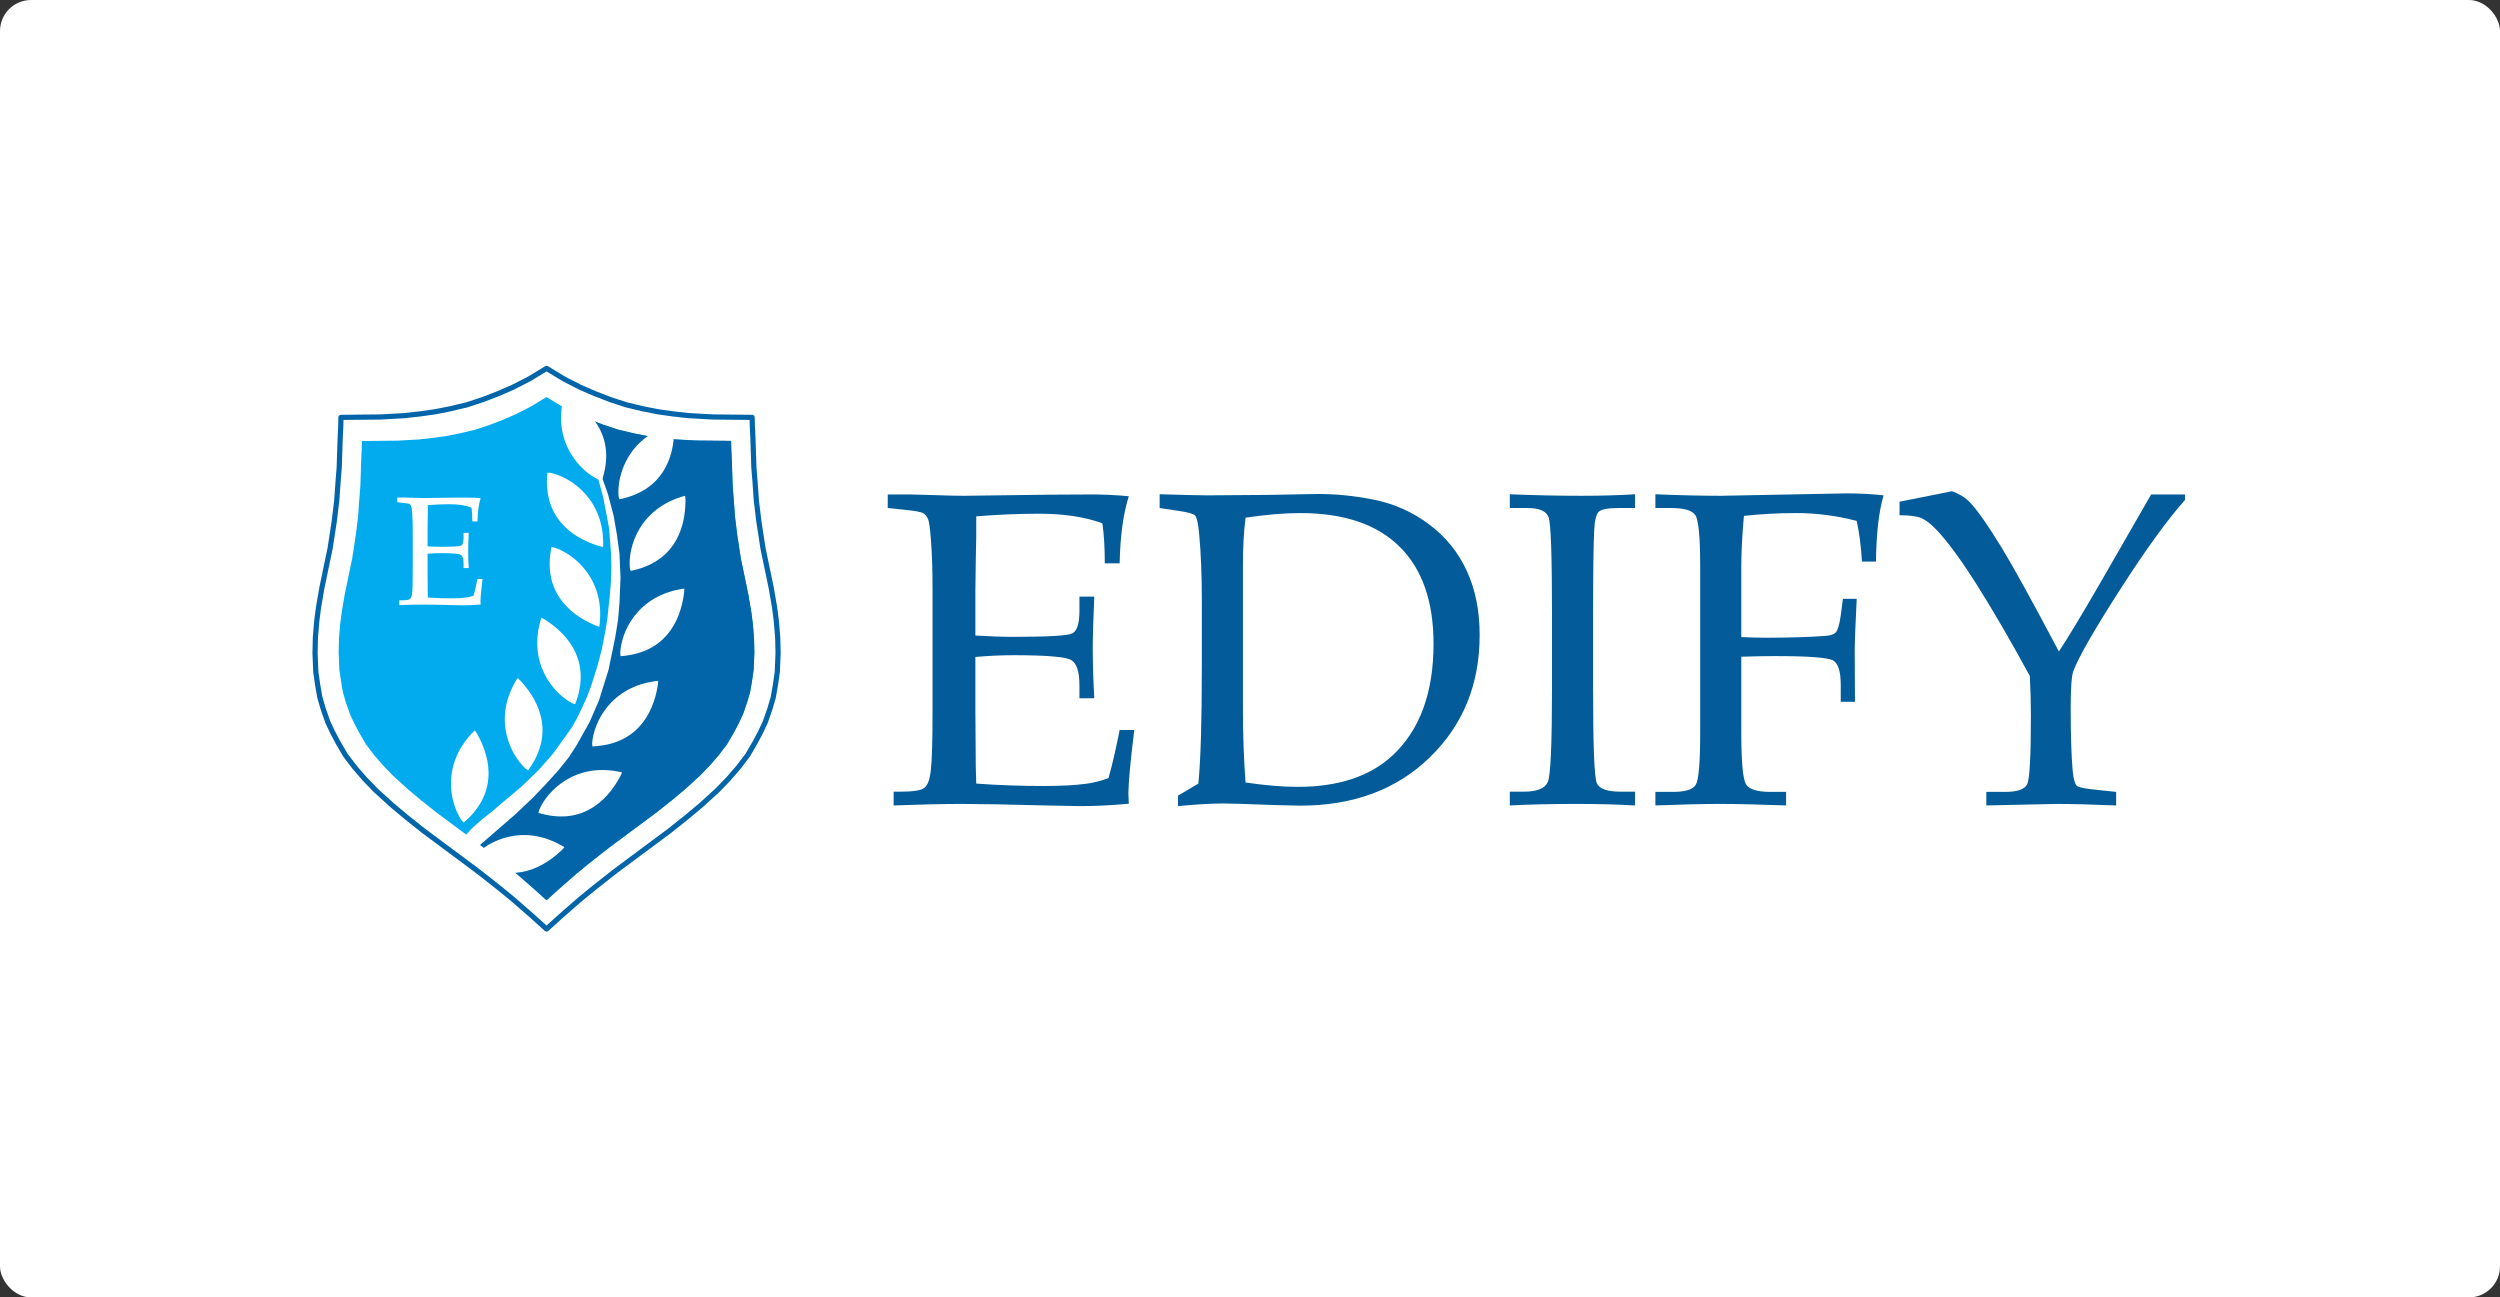 <?xml version="1.0" encoding="UTF-8"?> <svg xmlns="http://www.w3.org/2000/svg" width="4825" height="2504" viewBox="0 0 4825 2504" fill="none"><rect x="0" y="0" width="4825" height="2504" fill="#333333" stroke="none"/><rect width="4825" height="2504" rx="60" fill="white"></rect><path d="M1452 822.338L1451.63 805.526L1375.79 804.778L1329.08 802.163L1298.82 798.8L1269.68 794.691L1241.28 789.086L1208.41 781.24L1177.77 771.153L1148.63 759.944L1119.48 747.241L1088.1 731.175L1054.85 711L1021.6 731.175L990.212 747.241L961.07 759.944L931.927 771.153L901.291 781.24L868.412 789.086L840.017 794.691L810.875 798.8L780.612 802.163L733.91 804.778L658.065 805.526L657.691 822.338L656.57 845.129L654.702 901.919L652.461 930.314L649.845 966.929L644.988 1006.91L637.142 1058.09L629.67 1093.96L621.077 1135.43L614.725 1172.42L611.363 1198.57L608.747 1229.58L608 1260.22L609.494 1296.83L613.231 1322.61L617.34 1346.15L623.692 1367.82L632.659 1393.6L641.999 1413.4L652.087 1432.46L666.658 1457.49L684.592 1481.03L704.02 1503.45L725.316 1525.49L757.448 1554.63L784.722 1577.42L817.6 1603.58L919.598 1679.42L936.411 1692.5L962.938 1713.42L989.465 1735.09L1009.64 1752.65L1027.95 1768.71L1054.85 1793L1081.75 1768.71L1100.06 1752.65L1120.23 1735.09L1146.76 1713.42L1173.29 1692.5L1190.1 1679.42L1292.1 1603.58L1324.97 1577.42L1352.25 1554.63L1384.38 1525.49L1405.68 1503.45L1425.1 1481.03L1443.04 1457.49L1457.61 1432.46L1467.7 1413.4L1477.04 1393.6L1486 1367.82L1492.36 1346.15L1496.47 1322.61L1500.2 1296.83L1501.7 1260.22L1500.95 1229.58L1498.33 1198.57L1494.97 1172.42L1488.62 1135.43L1480.03 1093.96L1472.55 1058.09L1464.71 1006.91L1459.85 966.929L1457.24 930.314L1454.99 901.919L1453.13 845.129L1452 822.338Z" fill="white" stroke="#0265A9" stroke-width="10" stroke-miterlimit="2.366" stroke-linecap="round" stroke-linejoin="round"></path><path d="M1411.32 866.253L1410.99 851.159L1342.89 850.488L1300.96 848.14L1273.79 845.121L1247.63 841.432L1222.14 836.4L1192.62 829.356L1165.11 820.299L1138.95 810.236L1112.79 798.832L1084.61 784.408L1054.76 766.295L1024.9 784.408L996.728 798.832L970.564 810.236L944.4 820.299L916.895 829.356L887.377 836.4L861.884 841.432L835.721 845.121L808.551 848.14L766.622 850.488L698.529 851.159L698.194 866.253L697.188 886.715L695.51 937.7L693.498 963.193L691.15 996.065L686.789 1031.96L679.745 1077.91L673.037 1110.11L665.322 1147.34L659.619 1180.55L656.6 1204.03L654.252 1231.87L653.582 1259.38L654.923 1292.25L658.278 1315.4L661.967 1336.53L667.67 1355.98L675.72 1379.13L684.106 1396.91L693.162 1414.01L706.244 1436.49L722.345 1457.62L739.787 1477.74L758.907 1497.53L787.754 1523.7L812.241 1544.16L841.758 1567.64L933.331 1635.73L948.426 1647.47L972.241 1666.26L996.057 1685.71L1014.17 1701.48L1030.61 1715.9L1054.76 1737.7L1078.91 1715.9L1095.34 1701.48L1113.46 1685.71L1137.27 1666.26L1161.09 1647.47L1176.18 1635.73L1267.76 1567.64L1297.27 1544.16L1321.76 1523.7L1350.61 1497.53L1369.73 1477.74L1387.17 1457.62L1403.27 1436.49L1416.35 1414.01L1425.41 1396.91L1433.79 1379.13L1441.84 1355.98L1447.55 1336.53L1451.24 1315.4L1454.59 1292.25L1455.93 1259.38L1455.26 1231.87L1452.91 1204.03L1449.9 1180.55L1444.19 1147.34L1436.48 1110.11L1429.77 1077.91L1422.73 1031.96L1418.36 996.065L1416.02 963.193L1414 937.7L1412.33 886.715L1411.32 866.253Z" fill="#02ABEE"></path><path d="M1411.32 865.879L1410.99 850.784L1342.89 850.114L1300.96 847.766L1273.79 844.747L1247.63 841.057L1222.14 836.026L1192.62 828.981L1165.11 819.925L1138.95 809.862L1118.74 801.414L1140.78 870.534L1167.31 949.367L1188.98 1056.22L1191.59 1123.85L1188.23 1180.64L1181.88 1223.98L1168.8 1290.85L1148.63 1347.27L1127.33 1397.34L1090.72 1455.62L1051.49 1502.7L990.212 1561.73L919.225 1625.24L948.426 1647.1L972.242 1665.88L996.057 1685.34L1014.17 1701.1L1030.61 1715.53L1054.76 1737.33L1078.91 1715.53L1095.34 1701.1L1113.46 1685.34L1137.27 1665.88L1161.09 1647.1L1176.18 1635.36L1267.76 1567.27L1297.27 1543.79L1321.76 1523.32L1350.61 1497.16L1369.73 1477.37L1387.17 1457.24L1403.27 1436.11L1416.35 1413.64L1425.41 1396.53L1433.8 1378.75L1441.85 1355.61L1447.55 1336.15L1451.24 1315.02L1454.59 1291.88L1455.93 1259L1455.26 1231.5L1452.91 1203.66L1449.9 1180.18L1444.19 1146.97L1436.48 1109.74L1429.77 1077.54L1422.73 1031.58L1418.37 995.691L1416.02 962.819L1414 937.326L1412.33 886.34L1411.32 865.879Z" fill="#0265A9"></path><path d="M993.99 1572.17L921.17 1635.33L894.939 1616.11L910.991 1598.45L930.566 1581.19L950.533 1565.5L967.367 1550.99L1005.34 1519.21L1022.96 1502.34L1040.97 1484.68L1066.42 1455.65L1091.87 1420.74L1104.39 1402.69L1114.18 1385.04L1122.79 1367.38L1132.19 1346.59L1140.41 1325.41L1152.94 1285.78L1161.55 1252.83L1167.82 1220.66L1172.12 1195.16L1174.47 1172.02L1176.82 1151.22L1179.17 1122.19L1179.95 1092.77L1179.17 1066.09L1175.65 1020.19L1170.95 995.084L1164.29 960.169L1154.9 925.645L1117.7 796.184L1161.16 919.368L1173.3 953.499L1184.26 995.084L1190.52 1031.18L1195.61 1068.45L1197.57 1115.13L1195.61 1162.99L1192.87 1196.34L1187.39 1230.08L1174.47 1292.85L1156.07 1351.69L1137.67 1394.06L1113.01 1438L1098.13 1461.15L1077.38 1487.04L1053.89 1512.93L1028.05 1540L993.99 1572.17Z" fill="white"></path><path d="M1083.1 1641.82C1040.48 1681.83 979.773 1706.32 911.566 1658.19L914.504 1653.42C941.189 1622.9 1011.23 1587.05 1089.2 1635.05C1089.18 1635.84 1083.49 1641.19 1083.1 1641.82Z" fill="white"></path><path d="M1196.76 1499.01C1169 1550.46 1119.18 1592.91 1039.24 1568.86L1040.51 1563.4C1056.16 1526 1111.25 1469.81 1200.4 1490.65C1200.63 1491.41 1196.94 1498.29 1196.76 1499.01Z" fill="white"></path><path d="M1155.14 1053.57C1099.34 1036.14 1048.15 995.336 1056.51 912.274L1062.11 912.485C1101.81 920.706 1167.48 964.054 1164.04 1055.55C1163.34 1055.92 1155.88 1053.6 1155.14 1053.57Z" fill="white"></path><path d="M921.441 1417.29C949.71 1468.45 958.477 1533.33 895.014 1587.56L891.113 1583.54C868.117 1550.15 850.639 1473.43 916.38 1409.7C917.139 1409.92 920.929 1416.75 921.441 1417.29Z" fill="white"></path><path d="M1269.5 1323.11C1260.04 1380.8 1226.79 1437.19 1143.37 1440.52L1142.8 1434.95C1145.39 1394.49 1179.14 1323.41 1270.22 1314.03C1270.68 1314.67 1269.43 1322.38 1269.5 1323.11Z" fill="white"></path><path d="M1005.53 1314.87C1044.91 1358.07 1068.5 1419.13 1019.37 1486.63L1014.65 1483.62C984.523 1456.49 949.702 1385.93 998.841 1308.67C999.63 1308.71 1004.9 1314.47 1005.53 1314.87Z" fill="white"></path><path d="M1320.19 1145.11C1312.55 1203.07 1281.08 1260.47 1197.81 1266.42L1197.06 1260.86C1198.38 1220.34 1229.88 1148.24 1320.62 1136.01C1321.1 1136.63 1320.1 1144.38 1320.19 1145.11Z" fill="white"></path><path d="M1052.86 1196.56C1101.95 1228.3 1140.34 1281.32 1110.04 1359.11L1104.7 1357.41C1068.66 1338.85 1017 1279.5 1044.82 1192.27C1045.59 1192.1 1052.15 1196.33 1052.86 1196.56Z" fill="white"></path><path d="M1322.98 965.941C1322.79 1024.4 1298.89 1085.34 1217.06 1101.85L1215.61 1096.44C1211.76 1056.08 1233.81 980.552 1322.25 956.854C1322.81 957.414 1322.8 965.223 1322.98 965.941Z" fill="white"></path><path d="M1148.04 1206.67C1094.31 1183.65 1047.55 1137.84 1064.32 1056.06L1069.87 1056.84C1108.53 1069.07 1169.44 1118.88 1156.7 1209.55C1155.96 1209.84 1148.78 1206.78 1148.04 1206.67Z" fill="white"></path><path d="M1301.31 827.703C1301.12 886.162 1277.22 947.104 1195.39 963.615L1193.94 958.202C1190.09 917.846 1212.14 842.313 1300.58 818.616C1301.14 819.176 1301.13 826.985 1301.31 827.703Z" fill="white"></path><path d="M1096.85 768.01C1147.38 797.408 1188.21 848.575 1161.59 927.699L1156.18 926.249C1119.31 909.406 1064.92 852.541 1088.62 764.102C1089.38 763.9 1096.14 767.813 1096.85 768.01Z" fill="white"></path><path d="M825.201 1068.74V1104.5L825.347 1125.08C825.347 1137.92 825.493 1147.31 825.785 1153.24C839.99 1154.31 855.217 1154.85 871.466 1154.85C882.363 1154.85 891.509 1154.36 898.903 1153.39C903.671 1152.8 908.73 1151.54 914.082 1149.59C916.514 1141.03 918.995 1130.33 921.525 1117.49H931.303C928.676 1138.79 927.362 1153 927.362 1160.1L927.654 1166.67C916.465 1167.74 905.471 1168.28 894.671 1168.28L871.758 1167.84C846.46 1167.16 827.877 1166.82 816.007 1166.82C804.623 1166.82 789.493 1167.16 770.618 1167.84V1158.64H775.142C783.607 1158.64 788.91 1157.82 791.05 1156.16C793.288 1154.51 794.747 1150.62 795.428 1144.49C796.207 1138.36 796.596 1124.83 796.596 1103.91V1023.79C796.596 1010.65 796.255 999.903 795.574 991.536C794.991 983.168 794.309 978.206 793.531 976.649C792.85 974.995 791.828 973.731 790.466 972.855C789.104 971.979 784.92 971.201 777.915 970.52L766.677 969.352V960.304H782.439L797.909 960.741C806.569 961.033 813.136 961.179 817.612 961.179L873.655 960.45L900.217 960.304C909.265 960.206 918.411 960.596 927.654 961.471C923.957 972.952 921.914 987.887 921.525 1006.28H911.6C911.6 995.574 911.065 986.671 909.995 979.568C898.514 975.287 884.406 973.147 867.671 973.147C854.341 973.147 840.379 973.731 825.785 974.898C825.882 984.044 825.785 993.19 825.493 1002.34L825.201 1024.81V1054.44C834.833 1055.02 843.347 1055.31 850.741 1055.31C873.898 1055.31 886.984 1054.54 890.001 1052.98C893.114 1051.32 894.671 1046.31 894.671 1037.95V1028.46H904.595C903.914 1043.15 903.573 1054.88 903.573 1063.63C903.573 1072.88 903.914 1083.77 904.595 1096.32H894.671V1087.86C894.671 1078.52 892.822 1072.83 889.125 1070.78C885.525 1068.64 872.682 1067.57 850.596 1067.57C842.423 1067.57 833.958 1067.96 825.201 1068.74Z" fill="white"></path><path d="M1882.49 1267.93V1371.34L1882.91 1430.85C1882.91 1467.99 1883.33 1495.15 1884.18 1512.31C1925.24 1515.41 1969.25 1516.95 2016.22 1516.95C2047.72 1516.95 2074.16 1515.55 2095.53 1512.73C2109.31 1511.04 2123.94 1507.39 2139.4 1501.76C2146.43 1477 2153.61 1446.05 2160.92 1408.9H2189.18C2181.59 1470.53 2177.79 1511.61 2177.79 1532.15L2178.64 1551.14C2146.29 1554.24 2114.51 1555.78 2083.3 1555.78L2017.06 1554.52C1943.94 1552.55 1890.22 1551.56 1855.91 1551.56C1823.01 1551.56 1779.27 1552.55 1724.71 1554.52V1527.93H1737.79C1762.26 1527.93 1777.59 1525.54 1783.77 1520.75C1790.24 1515.97 1794.46 1504.71 1796.43 1486.99C1798.68 1469.26 1799.8 1430.15 1799.8 1369.65V1137.93C1799.8 1099.95 1798.82 1068.85 1796.85 1044.65C1795.16 1020.46 1793.2 1006.11 1790.95 1001.6C1788.98 996.82 1786.02 993.162 1782.09 990.629C1778.15 988.097 1766.06 985.846 1745.81 983.876L1713.32 980.5V954.331H1758.88L1803.6 955.597C1828.63 956.441 1847.62 956.864 1860.55 956.864L2022.55 954.753L2099.33 954.331C2125.48 954.05 2151.92 955.175 2178.64 957.708C2167.95 990.911 2162.04 1034.1 2160.92 1087.28H2132.23C2132.23 1056.33 2130.69 1030.59 2127.59 1010.04C2094.41 997.664 2053.63 991.473 2005.25 991.473C1966.72 991.473 1926.36 993.162 1884.18 996.538C1884.46 1022.99 1884.18 1049.44 1883.33 1075.89L1882.49 1140.89V1226.57C1910.33 1228.26 1934.94 1229.1 1956.32 1229.1C2023.25 1229.1 2061.08 1226.85 2069.8 1222.35C2078.8 1217.56 2083.3 1203.07 2083.3 1178.87V1151.44H2111.98C2110.01 1193.93 2109.03 1227.83 2109.03 1253.16C2109.03 1279.89 2110.01 1311.4 2111.98 1347.7H2083.3V1323.22C2083.3 1296.21 2077.95 1279.75 2067.27 1273.84C2056.86 1267.65 2019.74 1264.55 1955.89 1264.55C1932.27 1264.55 1907.8 1265.68 1882.49 1267.93Z" fill="#035C99"></path><path d="M2312.79 1512.31C2317.29 1468.7 2319.54 1392.44 2319.54 1283.55V1161.15C2319.54 1111.06 2317.85 1067.87 2314.48 1031.57C2312.51 1010.47 2309.84 998.227 2306.46 994.85C2303.37 991.473 2291.84 988.378 2271.87 985.564L2238.12 980.5V953.909C2284.52 955.316 2315.74 956.019 2331.77 956.019L2445.25 955.175L2537.64 953.487C2574.77 952.924 2612.87 956.582 2651.97 964.461C2691.06 972.34 2726.49 988.238 2758.27 1012.16C2790.06 1035.79 2814.24 1065.62 2830.84 1101.63C2847.43 1137.37 2855.72 1178.73 2855.72 1225.72C2855.72 1320.83 2823.66 1399.48 2759.54 1461.66C2695.7 1523.85 2612.17 1554.94 2508.95 1554.94L2457.07 1553.67C2406.16 1551.7 2373.96 1550.72 2360.46 1550.72C2337.68 1550.72 2308.71 1552.41 2273.56 1555.78V1535.53L2312.79 1512.31ZM2403.91 1510.2C2441.88 1515.83 2475.35 1518.64 2504.31 1518.64C2583.06 1518.64 2644.23 1498.38 2687.82 1457.86C2740.42 1408.62 2766.71 1336.87 2766.71 1242.61C2766.71 1160.44 2744.78 1097.84 2700.9 1054.78C2657.31 1011.73 2593.33 990.207 2508.95 990.207C2479.42 990.207 2444.41 993.162 2403.91 999.071C2400.54 1026.08 2398.85 1056.75 2398.85 1091.08V1367.12C2398.85 1418.05 2400.54 1465.74 2403.91 1510.2Z" fill="#035C99"></path><path d="M2913.94 1527.93H2940.52C2966.67 1527.93 2982.28 1521.6 2987.35 1508.93C2992.69 1496.27 2995.36 1435.63 2995.36 1327.02V1183.94C2995.36 1071.39 2993.11 1009.34 2988.61 997.805C2984.11 986.268 2970.61 980.5 2948.11 980.5H2913.94V953.909C2960.63 955.879 3006.75 956.864 3052.31 956.864C3090.28 956.864 3124.73 955.879 3155.67 953.909V980.5H3123.19C3103.22 980.5 3090.7 982.891 3085.64 987.675C3080.58 992.458 3077.62 1004.56 3076.78 1023.97C3075.37 1054.08 3074.67 1107.68 3074.67 1184.78V1330.4C3074.67 1439.86 3077.06 1500.21 3081.84 1511.47C3086.62 1522.44 3101.95 1527.93 3127.83 1527.93H3155.67V1554.52C3121.08 1552.55 3083.39 1551.56 3042.61 1551.56C2995.08 1551.56 2952.19 1552.55 2913.94 1554.52V1527.93Z" fill="#035C99"></path><path d="M3360.69 1267.51V1412.7C3360.69 1470.39 3363.79 1504.15 3369.97 1514C3376.16 1523.57 3391.91 1528.35 3417.22 1528.35H3447.18V1554.52C3393.74 1552.55 3351.13 1551.56 3319.35 1551.56C3287.29 1551.56 3245.81 1552.55 3194.9 1554.52V1528.35H3228.65C3252.84 1528.35 3267.6 1523.71 3272.95 1514.42C3278.57 1505.14 3281.38 1471.23 3281.38 1412.7V1094.04C3281.38 1036.92 3278.29 1003.71 3272.1 994.428C3266.2 985.142 3250.59 980.5 3225.28 980.5H3194.9V953.909C3241.59 955.879 3283.63 956.864 3321.04 956.864L3563.61 952.221C3588.92 952.221 3612.83 953.487 3635.33 956.019C3626.33 986.127 3621.4 1028.76 3620.56 1083.91H3593.56C3591.87 1054.64 3588.5 1028.48 3583.44 1005.4C3544.91 995.272 3505.95 990.207 3466.58 990.207C3432.27 990.207 3398.66 992.036 3365.76 995.694C3362.38 1032.27 3360.69 1065.48 3360.69 1095.3V1229.52C3377.57 1230.37 3394.16 1230.79 3410.47 1230.79C3452.66 1230.79 3489.64 1229.66 3521.42 1227.41C3532.11 1226.85 3539.28 1224.6 3542.94 1220.66C3546.88 1216.44 3550.11 1205.46 3552.64 1187.74L3556.86 1155.66H3583.44C3580.91 1207.15 3579.64 1240.21 3579.64 1254.85L3580.06 1354.46H3552.64V1321.96C3552.64 1296.07 3547.72 1280.31 3537.88 1274.68C3528.03 1269.06 3490.35 1266.24 3424.82 1266.24C3406.82 1266.24 3385.44 1266.66 3360.69 1267.51Z" fill="#035C99"></path><path d="M3973.66 1257.38C3990.81 1231.49 4017.95 1186.47 4055.08 1122.32L4151.68 954.331H4217.07V964.883C4182.76 1003.43 4140.72 1061.54 4090.94 1139.2C4041.16 1216.86 4011.35 1268.92 4001.5 1295.37C3998.13 1304.65 3996.44 1328.43 3996.44 1366.7C3996.44 1417.63 3997.7 1458 4000.24 1487.83C4001.92 1503.87 4004.74 1513.58 4008.67 1516.95C4012.89 1520.05 4027.38 1522.72 4052.13 1524.97L4084.19 1528.35V1554.52C4035.25 1552.55 3997 1551.56 3969.44 1551.56L3833.6 1554.52V1528.35H3869.46C3893.36 1528.35 3907.71 1523.43 3912.49 1513.58C3917.27 1503.73 3919.66 1459.27 3919.66 1380.2C3919.66 1357.13 3918.96 1331.95 3917.55 1304.65C3881.27 1237.96 3847.8 1180.28 3817.15 1131.6C3786.49 1082.92 3760.62 1047.33 3739.53 1024.82C3727.99 1012.44 3717.87 1004.28 3709.15 1000.34C3700.71 996.398 3686.37 994.428 3666.12 994.428V968.259C3677.65 966.008 3700.29 961.506 3734.04 954.753L3767.37 948C3780.31 952.783 3790.71 958.833 3798.59 966.149C3812.65 979.374 3834.16 1009.62 3863.13 1056.89C3885.35 1093.19 3922.19 1160.02 3973.66 1257.38Z" fill="#035C99"></path></svg> 